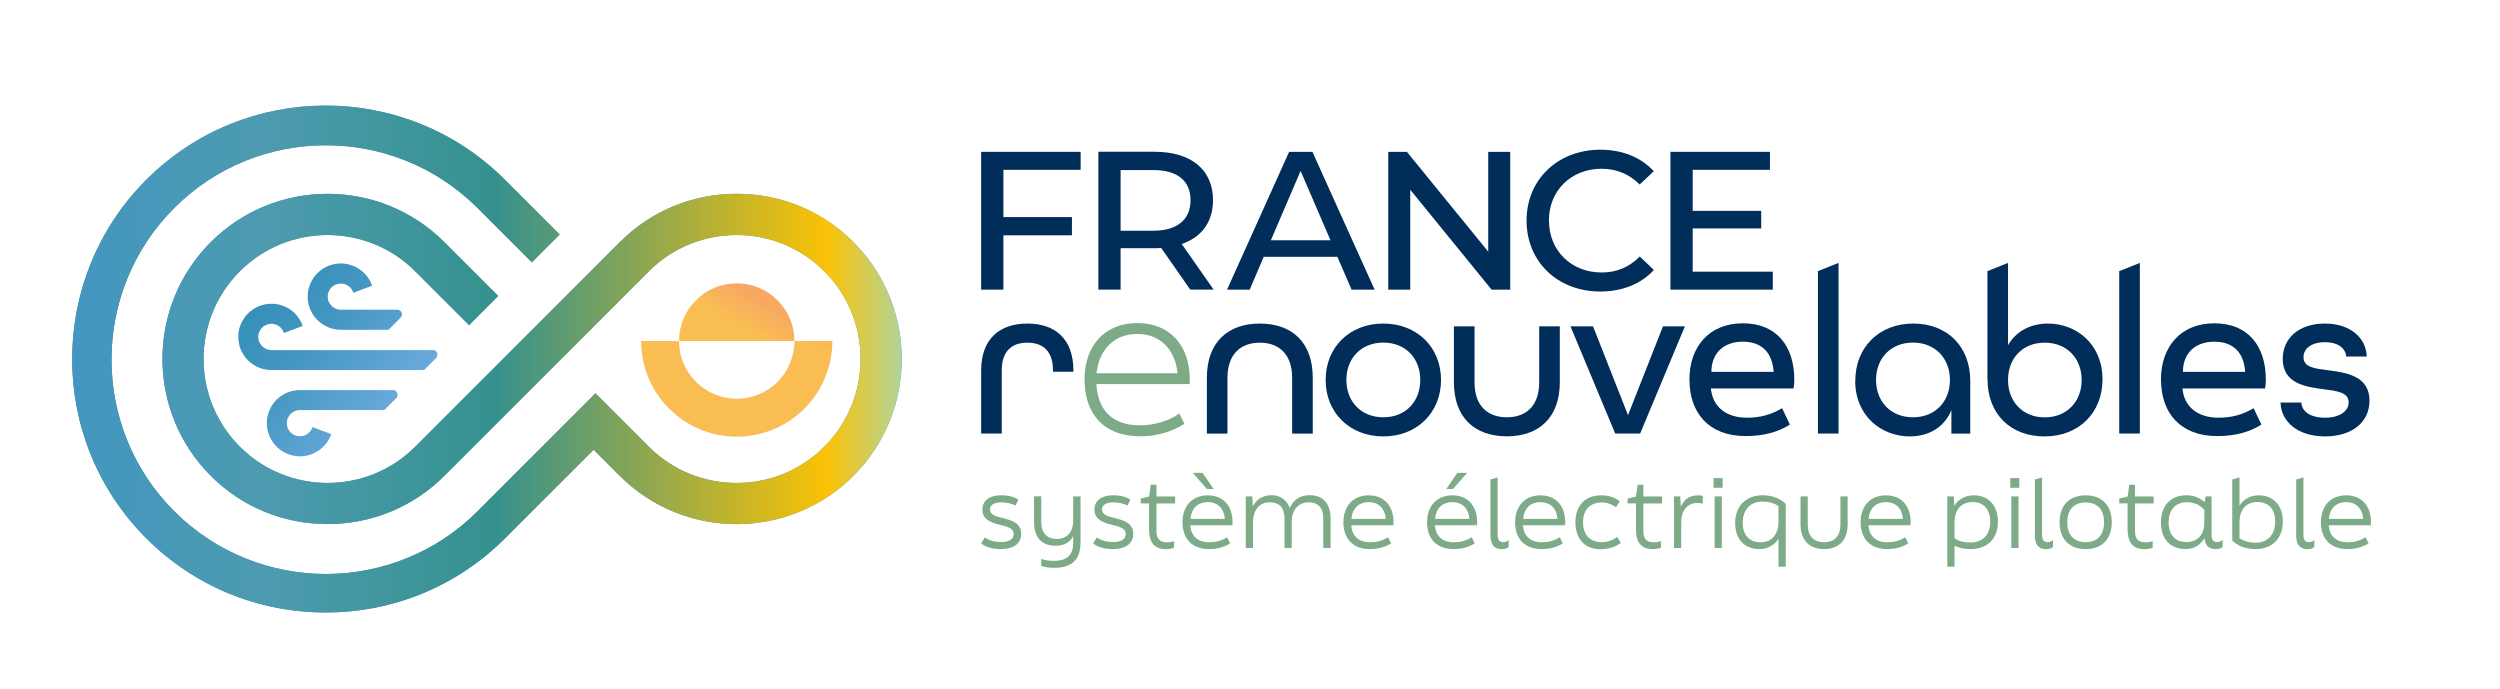<?xml version="1.0" encoding="UTF-8"?> <svg xmlns="http://www.w3.org/2000/svg" xmlns:xlink="http://www.w3.org/1999/xlink" id="Calque_1" viewBox="0 0 304.59 83.92"><defs><style>.logocls-1{fill:url(#Dégradé_sans_nom_62-2);}.logocls-1,.logocls-2,.logocls-3,.logocls-4,.logocls-5,.logocls-6,.logocls-7,.logocls-8,.logocls-9{stroke-width:0px;}.logocls-2{fill:url(#Dégradé_sans_nom_66-3);}.logocls-3{fill:url(#Dégradé_sans_nom_66-2);}.logocls-4{fill:#7eab87;}.logocls-5{fill:#002d59;}.logocls-6{fill:url(#Dégradé_sans_nom_31);}.logocls-7{fill:url(#Dégradé_sans_nom_62);}.logocls-8{fill:url(#Dégradé_sans_nom_59);}.logocls-9{fill:url(#Dégradé_sans_nom_66);}</style><linearGradient id="Dégradé_sans_nom_66" x1="32.21" y1="28.02" x2="52.26" y2="45.53" gradientUnits="userSpaceOnUse"><stop offset="0" stop-color="#2c8db6"></stop><stop offset=".49" stop-color="#4396c0"></stop><stop offset="1" stop-color="#6baadd"></stop></linearGradient><linearGradient id="Dégradé_sans_nom_66-2" x1="28.71" y1="32.04" x2="48.75" y2="49.54" xlink:href="#Dégradé_sans_nom_66"></linearGradient><linearGradient id="Dégradé_sans_nom_66-3" x1="24.59" y1="36.76" x2="44.63" y2="54.26" xlink:href="#Dégradé_sans_nom_66"></linearGradient><linearGradient id="Dégradé_sans_nom_62" x1="92.22" y1="36.42" x2="90.33" y2="39.62" gradientUnits="userSpaceOnUse"><stop offset="0" stop-color="#f7a962"></stop><stop offset="1" stop-color="#fabd54"></stop></linearGradient><linearGradient id="Dégradé_sans_nom_62-2" x1="94.55" y1="35" x2="92.67" y2="38.2" xlink:href="#Dégradé_sans_nom_62"></linearGradient><linearGradient id="Dégradé_sans_nom_31" x1="8.81" y1="43.72" x2="109.86" y2="43.72" gradientUnits="userSpaceOnUse"><stop offset="0" stop-color="#35918e"></stop><stop offset=".29" stop-color="#4699a7"></stop><stop offset=".72" stop-color="#4d9bb0"></stop><stop offset="1" stop-color="#4396c0"></stop></linearGradient><linearGradient id="Dégradé_sans_nom_59" x1="8.81" y1="43.72" x2="109.86" y2="43.72" gradientUnits="userSpaceOnUse"><stop offset="0" stop-color="#4396c0"></stop><stop offset=".23" stop-color="#4d9bb0"></stop><stop offset=".51" stop-color="#35918e"></stop><stop offset=".91" stop-color="#fbc205"></stop><stop offset="1" stop-color="#b2d39b"></stop></linearGradient></defs><path class="logocls-4" d="m119.54,66.21l.44-.74c.57.41,1.28.57,1.99.57,1.03,0,1.53-.4,1.53-.98,0-.7-.82-.92-1.57-1.09-1.17-.27-2.24-.66-2.24-1.9,0-1.05.85-1.73,2.3-1.73.64,0,1.43.11,2.09.53l-.37.73c-.49-.29-1.2-.39-1.73-.39-.88,0-1.37.33-1.37.85,0,.67.71.85,1.51,1.04,1.28.32,2.3.68,2.3,1.96,0,1.1-.87,1.84-2.46,1.84-.86,0-1.76-.17-2.43-.69Z"></path><path class="logocls-4" d="m130.77,60.48h.88v5.58c0,1.87-.78,3.12-3.22,3.12-.65,0-1.21-.09-1.57-.24v-.84c.5.17.98.23,1.57.23,1.79,0,2.33-.93,2.33-2.28v-.75c-.39.78-1.11,1.19-2.19,1.19-1.65,0-2.59-1.03-2.59-2.87v-3.15h.88v3.08c0,1.37.66,2.11,1.93,2.11s1.96-.9,1.96-2.22v-2.96Z"></path><path class="logocls-4" d="m133.19,66.21l.44-.74c.57.41,1.28.57,1.99.57,1.03,0,1.53-.4,1.53-.98,0-.7-.82-.92-1.57-1.09-1.17-.27-2.24-.66-2.24-1.9,0-1.05.85-1.73,2.3-1.73.64,0,1.43.11,2.09.53l-.37.73c-.49-.29-1.2-.39-1.73-.39-.88,0-1.37.33-1.37.85,0,.67.71.85,1.51,1.04,1.28.32,2.3.68,2.3,1.96,0,1.1-.87,1.84-2.46,1.84-.86,0-1.76-.17-2.43-.69Z"></path><path class="logocls-4" d="m140,64.65v-3.32h-1.02v-.58l1.02-.26.21-1.43h.69v1.43h2.27v.85h-2.27v3.32c0,.94.33,1.41,1.27,1.41.35,0,.61-.03.88-.15v.8c-.21.11-.62.19-.98.19-1.37,0-2.06-.79-2.06-2.25Z"></path><path class="logocls-4" d="m144.07,63.63c0-1.92,1.13-3.28,3.08-3.28s3.02,1.35,3.02,3.28c0,.14-.01.26-.02.37h-5.13c.09,1.29.89,2.07,2.32,2.07.72,0,1.48-.17,2.16-.62l.38.75c-.72.46-1.61.7-2.57.7-2.14,0-3.24-1.34-3.24-3.27Zm5.16-.41c-.1-1.22-.82-2.04-2.08-2.04s-2.01.81-2.11,2.04h4.19Zm-1.37-3.64h-.81l-1.74-1.97h1.21l1.34,1.97Z"></path><path class="logocls-4" d="m151.78,66.76v-6.28h.79l.07,1.21c.45-.92,1.3-1.36,2.3-1.36.93,0,1.84.52,2.2,1.57.42-.96,1.2-1.57,2.42-1.57,1.56,0,2.55.95,2.55,2.86v3.57h-.89v-3.58c0-1.35-.65-1.98-1.8-1.98-1.29,0-2.04,1.01-2.04,2.36v3.2h-.88v-3.58c0-1.35-.65-1.98-1.8-1.98-1.32,0-2.04,1.01-2.04,2.42v3.15h-.88Z"></path><path class="logocls-4" d="m163.68,63.63c0-1.92,1.13-3.28,3.08-3.28s3.02,1.35,3.02,3.28c0,.14-.01.26-.02.37h-5.13c.09,1.29.89,2.07,2.32,2.07.72,0,1.48-.17,2.16-.62l.38.75c-.72.46-1.61.7-2.58.7-2.14,0-3.24-1.34-3.24-3.27Zm5.16-.41c-.1-1.22-.82-2.04-2.08-2.04s-2.01.81-2.11,2.04h4.19Z"></path><path class="logocls-4" d="m173.87,63.63c0-1.92,1.13-3.28,3.08-3.28s3.02,1.35,3.02,3.28c0,.14-.01.26-.02.37h-5.13c.09,1.29.89,2.07,2.32,2.07.72,0,1.48-.17,2.16-.62l.38.75c-.72.46-1.61.7-2.58.7-2.14,0-3.24-1.34-3.24-3.27Zm5.16-.41c-.1-1.22-.82-2.04-2.08-2.04s-2.01.81-2.11,2.04h4.19Zm-1.48-5.61h1.21l-1.74,1.97h-.81l1.34-1.97Z"></path><path class="logocls-4" d="m181.59,65.21v-6.79l.88-.26v6.96c0,.65.2.93.68.93.25,0,.47-.07.66-.26v.85c-.14.14-.43.27-.85.27-.7,0-1.37-.34-1.37-1.69Z"></path><path class="logocls-4" d="m184.6,63.63c0-1.92,1.13-3.28,3.08-3.28s3.02,1.35,3.02,3.28c0,.14-.01.26-.02.37h-5.13c.09,1.29.89,2.07,2.32,2.07.72,0,1.48-.17,2.16-.62l.38.75c-.72.46-1.61.7-2.58.7-2.14,0-3.24-1.34-3.24-3.27Zm5.16-.41c-.1-1.22-.82-2.04-2.08-2.04s-2.01.81-2.11,2.04h4.19Z"></path><path class="logocls-4" d="m191.94,63.63c0-1.92,1.09-3.28,3.12-3.28,1.02,0,1.74.29,2.29.72l-.46.73c-.56-.39-1.09-.58-1.74-.58-1.52,0-2.28,1-2.28,2.41s.74,2.42,2.28,2.42c.7,0,1.26-.19,1.88-.63l.45.73c-.67.46-1.38.76-2.53.76-1.91,0-3.01-1.32-3.01-3.27Z"></path><path class="logocls-4" d="m199.32,64.65v-3.32h-1.02v-.58l1.02-.26.21-1.43h.69v1.43h2.27v.85h-2.27v3.32c0,.94.33,1.41,1.27,1.41.36,0,.61-.03.88-.15v.8c-.21.11-.62.19-.98.19-1.37,0-2.06-.79-2.06-2.25Z"></path><path class="logocls-4" d="m203.94,60.48h.78l.07,1.25c.45-1.04,1.2-1.38,2.12-1.38.18,0,.41.03.55.07v.94c-.22-.06-.48-.08-.65-.08-1.26,0-1.98.95-1.98,2.37v3.12h-.88v-6.28Z"></path><path class="logocls-4" d="m208.77,59.43v-1.18h1.11v1.18h-1.11Zm.13,7.33v-6.28h.88v6.28h-.88Z"></path><path class="logocls-4" d="m217.56,69.05h-.88v-3.42c-.46.78-1.3,1.27-2.33,1.27-1.76,0-2.95-1.18-2.95-3.18s1.28-3.38,3.34-3.38c1.17,0,2.2.39,2.83,1.06v7.64Zm-.88-5.44v-1.95c-.56-.39-1.24-.55-1.95-.55-1.54,0-2.4,1.03-2.4,2.6,0,1.48.81,2.36,2.2,2.36s2.15-1.04,2.15-2.46Z"></path><path class="logocls-4" d="m219.37,63.9v-3.42h.88v3.42c0,1.42.73,2.16,1.99,2.16s1.99-.74,1.99-2.16v-3.42h.88v3.42c0,1.91-1.08,3-2.87,3s-2.87-1.09-2.87-3Z"></path><path class="logocls-4" d="m226.69,63.63c0-1.92,1.13-3.28,3.08-3.28s3.02,1.35,3.02,3.28c0,.14-.01.26-.02.37h-5.13c.09,1.29.89,2.07,2.32,2.07.72,0,1.48-.17,2.16-.62l.38.75c-.72.46-1.61.7-2.57.7-2.14,0-3.24-1.34-3.24-3.27Zm5.16-.41c-.1-1.22-.82-2.04-2.08-2.04s-2.01.81-2.11,2.04h4.19Z"></path><path class="logocls-4" d="m243.42,63.57c0,2.04-1.27,3.33-3.33,3.33-.72,0-1.4-.13-1.96-.41v2.56h-.88v-8.57h.79l.07,1.16c.46-.83,1.35-1.29,2.38-1.29,1.74,0,2.93,1.18,2.93,3.23Zm-.94,0c0-1.52-.81-2.4-2.12-2.4-1.51,0-2.23,1.04-2.23,2.46v1.95c.53.37,1.08.51,1.93.51,1.53,0,2.42-.93,2.42-2.52Z"></path><path class="logocls-4" d="m244.92,59.43v-1.18h1.11v1.18h-1.11Zm.13,7.33v-6.28h.88v6.28h-.88Z"></path><path class="logocls-4" d="m247.92,65.21v-6.79l.88-.26v6.96c0,.65.19.93.67.93.25,0,.47-.07.66-.26v.85c-.14.14-.43.27-.85.27-.7,0-1.37-.34-1.37-1.69Z"></path><path class="logocls-4" d="m250.93,63.63c0-1.97,1.1-3.28,3.18-3.28s3.18,1.32,3.18,3.28-1.1,3.27-3.18,3.27-3.18-1.32-3.18-3.27Zm5.42,0c0-1.46-.74-2.41-2.24-2.41s-2.24.95-2.24,2.41.73,2.42,2.24,2.42,2.24-.96,2.24-2.42Z"></path><path class="logocls-4" d="m259.22,64.65v-3.32h-1.02v-.58l1.02-.26.21-1.43h.69v1.43h2.27v.85h-2.27v3.32c0,.94.33,1.41,1.27,1.41.36,0,.61-.03.88-.15v.8c-.21.11-.62.19-.98.19-1.37,0-2.06-.79-2.06-2.25Z"></path><path class="logocls-4" d="m270.8,65.78v.85c-.14.14-.44.27-.86.27-.65,0-1.28-.3-1.36-1.32-.39.66-1.13,1.32-2.29,1.32-1.82,0-3.01-1.18-3.01-3.26s1.24-3.3,3.1-3.3c.9,0,1.66.32,2.23.86l.1-.72h.74v4.63c0,.65.18.93.66.93.25,0,.47-.07.68-.26Zm-2.23-2.16v-1.48c-.5-.61-1.2-.95-2.16-.95-1.34,0-2.19.92-2.19,2.45s.81,2.4,2.15,2.4c1.49,0,2.2-1.01,2.2-2.43Z"></path><path class="logocls-4" d="m278.14,63.52c0,2.06-1.28,3.38-3.34,3.38-1.1,0-2.17-.35-2.83-1.05v-7.43l.88-.26v3.46c.46-.78,1.3-1.27,2.33-1.27,1.76,0,2.95,1.18,2.95,3.18Zm-.94,0c0-1.48-.81-2.36-2.2-2.36s-2.15,1.04-2.15,2.46v1.95c.56.39,1.24.55,1.95.55,1.54,0,2.4-1.03,2.4-2.6Z"></path><path class="logocls-4" d="m279.76,65.21v-6.79l.88-.26v6.96c0,.65.19.93.67.93.25,0,.47-.07.66-.26v.85c-.14.14-.43.27-.85.27-.7,0-1.37-.34-1.37-1.69Z"></path><path class="logocls-4" d="m282.77,63.63c0-1.92,1.13-3.28,3.08-3.28s3.02,1.35,3.02,3.28c0,.14-.01.26-.02.37h-5.13c.09,1.29.89,2.07,2.32,2.07.72,0,1.48-.17,2.16-.62l.38.75c-.72.46-1.61.7-2.57.7-2.14,0-3.24-1.34-3.24-3.27Zm5.16-.41c-.1-1.22-.82-2.04-2.08-2.04s-2.01.81-2.11,2.04h4.19Z"></path><polygon class="logocls-5" points="122.25 28.92 122.25 28.67 122.5 28.67 130.6 28.67 130.6 26.45 122.5 26.45 122.25 26.45 122.25 26.2 122.25 20.94 122.25 20.69 122.5 20.69 131.66 20.69 131.66 18.5 119.54 18.5 119.54 35.29 122.25 35.29 122.25 28.92"></polygon><path class="logocls-5" d="m143.97,29.74l.3-.12c2.27-.88,3.52-2.74,3.52-5.23,0-3.7-2.66-5.9-7.11-5.9h-6.86v16.79h2.71v-5.04h4.15c.22,0,.43,0,.64-.02l.15-.02.08.12,3.46,4.96h2.85l-3.7-5.29-.18-.26Zm-3.44-1.63h-4v-7.39h4c2.92,0,4.52,1.31,4.52,3.68s-1.65,3.71-4.52,3.71Z"></path><path class="logocls-5" d="m157.06,18.5l-7.56,16.79h2.76l1.64-3.85.06-.15h8.98l.07.15,1.66,3.85h2.81l-7.58-16.79h-2.84Zm5.04,10.77h-7.26l.15-.35,3.24-7.56.23-.53.23.53,3.26,7.56.15.35Z"></path><polygon class="logocls-5" points="171.41 18.5 169.14 18.5 169.14 35.29 171.82 35.29 171.82 23.83 171.82 23.13 172.27 23.67 181.73 35.29 184 35.29 184 18.5 181.32 18.5 181.32 29.96 181.32 30.66 180.87 30.11 171.41 18.5"></polygon><path class="logocls-5" d="m188.71,26.89c0-3.67,2.7-6.33,6.43-6.33,1.81,0,3.36.65,4.63,1.92l1.72-1.62c-1.55-1.69-3.84-2.62-6.49-2.62-5.22,0-9.01,3.64-9.01,8.64s3.78,8.64,8.99,8.64c2.67,0,4.97-.93,6.52-2.63l-1.72-1.64c-1.26,1.29-2.81,1.95-4.63,1.95-3.72,0-6.43-2.66-6.43-6.33Z"></path><polygon class="logocls-5" points="206.23 33.1 206.23 32.85 206.23 28.08 206.23 27.83 206.48 27.83 214.58 27.83 214.58 25.69 206.48 25.69 206.23 25.69 206.23 25.44 206.23 20.94 206.23 20.69 206.48 20.69 215.64 20.69 215.64 18.5 203.52 18.5 203.52 35.29 215.99 35.29 215.99 33.1 206.48 33.1 206.23 33.1"></polygon><path class="logocls-5" d="m119.54,45.13c0-3.86,2.27-5.71,5.63-5.71s5.61,1.85,5.61,5.74v.13h-2.49v-.16c0-2.41-1.27-3.38-3.12-3.38s-3.12.98-3.12,3.38v7.69h-2.51v-7.69Z"></path><path class="logocls-5" d="m147.04,46.03c0-4.36,2.59-6.61,6.45-6.61s6.45,2.22,6.45,6.61v6.8h-2.51v-6.8c0-2.83-1.56-4.28-3.94-4.28s-3.94,1.45-3.94,4.28v6.8h-2.51v-6.8Z"></path><path class="logocls-5" d="m161.51,46.29c0-3.97,2.91-6.87,7.03-6.87s7.03,2.91,7.03,6.87-2.91,6.88-7.03,6.88-7.03-2.91-7.03-6.88Zm11.53,0c0-2.64-1.8-4.55-4.5-4.55s-4.5,1.9-4.5,4.55,1.8,4.55,4.5,4.55,4.5-1.9,4.5-4.55Z"></path><path class="logocls-5" d="m177.14,46.58v-6.82h2.51v6.82c0,2.83,1.56,4.26,3.94,4.26s3.94-1.43,3.94-4.26v-6.82h2.51v6.82c0,4.34-2.59,6.58-6.45,6.58s-6.45-2.22-6.45-6.58Z"></path><path class="logocls-5" d="m191.34,39.76h2.75l4.26,10.82,4.26-10.82h2.67l-5.45,13.06h-3.04l-5.45-13.06Z"></path><path class="logocls-5" d="m221.49,33.03l2.51-1v20.79h-2.51v-19.79Z"></path><path class="logocls-5" d="m226.04,46.4c0-4.1,2.91-6.98,7.06-6.98s6.95,2.8,6.95,6.98v6.43h-2.3v-2.86c-.87,2.12-2.8,3.2-5.08,3.2-3.41,0-6.64-2.46-6.64-6.77Zm11.53-.11c0-2.64-1.8-4.55-4.5-4.55s-4.5,1.9-4.5,4.55,1.8,4.55,4.5,4.55,4.5-1.9,4.5-4.55Z"></path><path class="logocls-5" d="m242.14,46.19v-13.16l2.51-1v10.03c.95-1.69,2.75-2.64,4.87-2.64,3.41,0,6.64,2.46,6.64,6.8,0,4.1-2.91,6.95-7.06,6.95s-6.95-2.72-6.95-6.98Zm11.48.11c0-2.64-1.8-4.55-4.5-4.55s-4.47,1.9-4.47,4.55,1.8,4.55,4.47,4.55,4.5-1.9,4.5-4.55Z"></path><path class="logocls-5" d="m258.2,33.03l2.51-1v20.79h-2.51v-19.79Z"></path><path class="logocls-5" d="m277.85,49.04h2.54c.05,1.08,1.06,1.85,2.88,1.85s2.88-.82,2.88-1.85c0-1.24-1.38-1.4-3.01-1.61-2.27-.29-5.02-.71-5.02-3.7,0-2.56,2.01-4.31,5.13-4.31s5.05,1.77,5.1,4.02h-2.49c-.08-1-1-1.75-2.59-1.75-1.67,0-2.62.79-2.62,1.83,0,1.24,1.38,1.38,2.99,1.59,2.27.29,5.05.71,5.05,3.7,0,2.64-2.14,4.36-5.42,4.36s-5.34-1.75-5.42-4.12Z"></path><path class="logocls-4" d="m132.13,46.26c0-4.06,2.38-6.9,6.44-6.9s6.39,2.84,6.39,6.9c0,.22,0,.29-.02.53h-11.37c.19,3.08,1.85,5.03,5.32,5.03,1.46,0,3.3-.39,4.79-1.43l.63,1.24c-1.55,1.02-3.55,1.53-5.39,1.53-4.54,0-6.78-2.84-6.78-6.9Zm11.34-.78c-.29-2.84-2.06-4.79-4.91-4.79s-4.66,1.94-4.96,4.79h9.86Z"></path><path class="logocls-5" d="m205.83,46.26c0-3.99,2.38-6.87,6.51-6.87s6.27,2.8,6.27,6.87c0,.4-.02.67-.09,1.07h-10.07c.21,2.28,1.92,3.56,4.37,3.56,1.62,0,2.9-.33,4.3-1.16l.95,2c-1.47.93-3.21,1.4-5.39,1.4-4.47,0-6.84-2.8-6.84-6.87Zm10.26-.95c-.14-2.28-1.38-3.68-3.75-3.68s-3.83,1.43-3.83,3.68h7.58Z"></path><path class="logocls-5" d="m263.28,46.26c0-3.99,2.38-6.87,6.51-6.87s6.27,2.8,6.27,6.87c0,.4-.02.67-.09,1.07h-10.07c.21,2.28,1.92,3.56,4.37,3.56,1.62,0,2.9-.33,4.3-1.16l.95,2c-1.47.93-3.21,1.4-5.39,1.4-4.47,0-6.84-2.8-6.84-6.87Zm10.26-.95c-.14-2.28-1.38-3.68-3.75-3.68s-3.83,1.43-3.83,3.68h7.58Z"></path><path class="logocls-9" d="m40.11,36.89c-.14-.26-.2-.55-.18-.84.02-.29.12-.57.28-.81s.39-.43.66-.55c.27-.12.56-.16.85-.13.14.02.28.06.42.11.13.06.26.13.37.22.23.18.4.42.51.69l.03.09,2.29-.86-.03-.09c-.26-.69-.7-1.3-1.28-1.75-.14-.11-.3-.22-.45-.31-.47-.28-1-.46-1.55-.53-.73-.09-1.47.02-2.15.32-.67.3-1.25.78-1.67,1.39-.42.61-.67,1.31-.71,2.05-.05.74.11,1.47.45,2.12.34.65.85,1.2,1.49,1.58.32.19.65.34,1,.44.35.1.72.15,1.09.15h5.81l1.45-1.46.05-.05h0c.08-.11.13-.23.13-.36,0-.14-.05-.28-.14-.38-.09-.1-.21-.17-.35-.19h-6.94c-.15,0-.29-.02-.43-.06-.11-.03-.21-.08-.3-.13-.03-.02-.06-.02-.09-.04h0s0,0,0,0c-.25-.15-.45-.37-.59-.62Z"></path><path class="logocls-3" d="m53.18,43.56h0c.08-.1.12-.23.12-.36s-.05-.25-.12-.35c0,0,0,0,0,0-.07-.09-.17-.15-.28-.19,0,0-.01,0-.02,0h-19.81c-.15,0-.29-.02-.43-.07-.14-.04-.27-.11-.4-.18-.25-.15-.45-.37-.59-.62-.13-.26-.2-.55-.18-.84.02-.29.12-.57.28-.81.17-.24.39-.43.66-.55.27-.12.56-.16.85-.13,0,0,0,0,0,0h0c.29.04.56.15.79.33.23.18.4.42.51.69l.03.09,2.29-.86-.03-.09c-.26-.69-.7-1.3-1.28-1.75-.43-.34-.93-.59-1.46-.73-.18-.05-.36-.08-.54-.1-.73-.09-1.47.02-2.15.32-.67.3-1.25.78-1.67,1.39-.42.61-.67,1.31-.71,2.05-.04.74.11,1.47.45,2.12.34.65.86,1.2,1.49,1.58.63.38,1.35.58,2.09.58h18.61l1.47-1.47.04-.05Z"></path><path class="logocls-2" d="m35.89,53.02c-.27-.12-.49-.31-.66-.55-.17-.24-.26-.52-.28-.81s.04-.58.18-.84c.14-.26.34-.48.59-.63.12-.08.26-.13.4-.17.14-.04.28-.06.43-.06h10.27s1.43-1.43,1.43-1.43c.12-.11.19-.27.19-.43,0-.28-.2-.52-.47-.57h-11.42c-1.08,0-2.09.41-2.86,1.17-.76.76-1.18,1.78-1.18,2.86,0,.94.34,1.86.94,2.59.61.72,1.45,1.22,2.38,1.38.24.04.48.07.72.07.52,0,1.04-.1,1.52-.3.14-.06.27-.12.41-.2.02-.01.04-.02.06-.03.82-.47,1.46-1.21,1.79-2.09l.03-.09-2.29-.86-.03.09c-.1.27-.28.51-.51.69-.12.09-.24.16-.37.22-.13.06-.27.09-.42.11-.29.03-.58,0-.85-.13Z"></path><path class="logocls-7" d="m89.76,34.52c-3.88,0-7.03,3.15-7.03,7.03h0s14.06,0,14.06,0h0c0-3.88-3.15-7.03-7.03-7.03Z"></path><path class="logocls-1" d="m89.76,53.2c6.44,0,11.65-5.22,11.65-11.65h-4.62c0,3.88-3.15,7.03-7.03,7.03s-7.03-3.15-7.03-7.03h-4.62c0,6.44,5.22,11.65,11.65,11.65Z"></path><path class="logocls-6" d="m103.98,29.49c-3.8-3.8-8.85-5.88-14.23-5.88s-10.44,2.09-14.23,5.89l-24.92,24.92c-2.95,2.95-6.82,4.42-10.69,4.42s-7.74-1.47-10.69-4.42c-5.89-5.89-5.89-15.48,0-21.37,5.89-5.89,15.48-5.89,21.37,0l6.56,6.56,3.55-3.55-6.56-6.56c-7.85-7.85-20.62-7.85-28.46,0-7.85,7.85-7.85,20.62,0,28.47,3.8,3.8,8.85,5.88,14.23,5.88s10.44-2.09,14.23-5.88l24.92-24.92c5.89-5.89,15.48-5.89,21.37,0,5.89,5.89,5.89,15.48,0,21.37-2.85,2.85-6.65,4.42-10.69,4.42s-7.84-1.57-10.69-4.42l-6.5-6.5-3.55,3.55h0l-10.82,10.82c-5.09,5.09-11.78,7.64-18.47,7.64s-13.38-2.55-18.48-7.64c-10.19-10.19-10.19-26.76,0-36.95,10.19-10.19,26.76-10.18,36.95,0l6.62,6.62,3.39-3.39-6.67-6.67c-12.05-12.05-31.64-12.05-43.69,0-12.05,12.05-12.05,31.65,0,43.69,5.83,5.83,13.58,9.03,21.85,9.03s16.02-3.21,21.85-9.03l10.8-10.8,3.18,3.18c7.85,7.85,20.62,7.85,28.47,0,7.85-7.85,7.85-20.62,0-28.47Z"></path><path class="logocls-8" d="m103.98,29.49c-3.8-3.8-8.85-5.88-14.23-5.88s-10.44,2.09-14.23,5.89l-24.92,24.92c-2.95,2.95-6.82,4.42-10.69,4.42s-7.74-1.47-10.69-4.42c-5.89-5.89-5.89-15.48,0-21.37,5.89-5.89,15.48-5.89,21.37,0l6.56,6.56,3.55-3.55-6.56-6.56c-7.85-7.85-20.62-7.85-28.46,0-7.85,7.85-7.85,20.62,0,28.47,3.8,3.8,8.85,5.88,14.23,5.88s10.44-2.09,14.23-5.88l24.92-24.92c5.89-5.89,15.48-5.89,21.37,0,5.89,5.89,5.89,15.48,0,21.37-2.85,2.85-6.65,4.42-10.69,4.42s-7.84-1.57-10.69-4.42l-6.5-6.5-3.55,3.55h0l-10.82,10.82c-5.09,5.09-11.78,7.64-18.47,7.64s-13.38-2.55-18.48-7.64c-10.19-10.19-10.19-26.76,0-36.95,10.19-10.19,26.76-10.18,36.95,0l6.62,6.62,3.39-3.39-6.67-6.67c-12.05-12.05-31.64-12.05-43.69,0-12.05,12.05-12.05,31.65,0,43.69,5.83,5.83,13.58,9.03,21.85,9.03s16.02-3.21,21.85-9.03l10.8-10.8,3.18,3.18c7.85,7.85,20.62,7.85,28.47,0,7.85-7.85,7.85-20.62,0-28.47Z"></path></svg> 